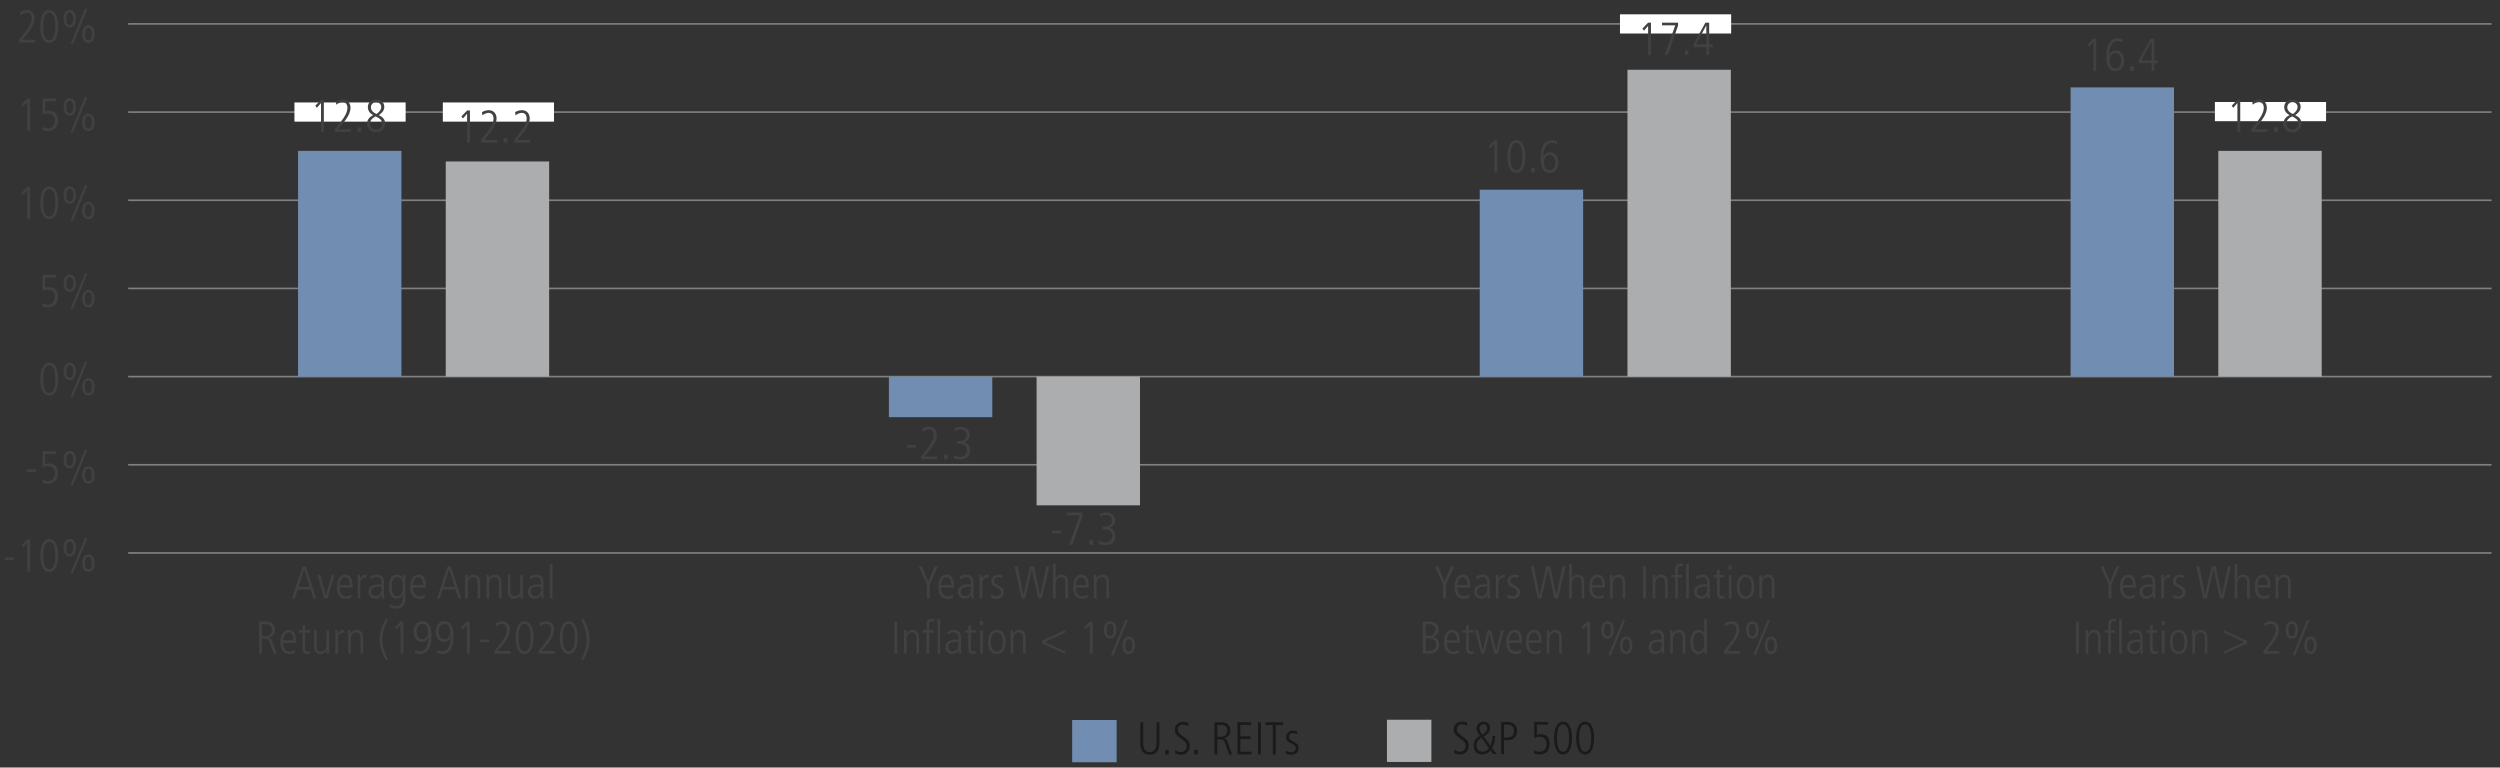 <?xml version="1.0" encoding="utf-8"?>
<!-- Generator: Adobe Illustrator 26.0.1, SVG Export Plug-In . SVG Version: 6.00 Build 0)  -->
<svg version="1.1" id="Layer_1" xmlns="http://www.w3.org/2000/svg" xmlns:xlink="http://www.w3.org/1999/xlink" x="0px" y="0px"
	 viewBox="0 0 1140 350" style="enable-background:new 0 0 1140 350;" xml:space="preserve">
<rect x="0" y="0" width="1140" height="350" fill="#333333" stroke="none"/>
<style type="text/css">
	.st0{fill:none;}
	.st1{enable-background:new    ;}
	.st2{fill:#414042;}
	.st3{fill:none;stroke:#808080;stroke-width:0.75;stroke-miterlimit:10;}
	.st4{fill:#ACADAF;}
	.st5{fill:#718DB1;}
	.st6{fill:#1A1A1A;}
	.st7{fill:#FFFFFF;}
</style>
<g id="chart_x5F_1">
	<g id="_x3C_type_and_object_x3E_">
	</g>
	<g>
		<g>
			<line class="st0" x1="58.45" y1="171.73" x2="1136.16" y2="171.73"/>
			<g>
				<g>
					<line class="st0" x1="58.45" y1="171.73" x2="58.45" y2="165.7"/>
					<line class="st0" x1="327.87" y1="171.73" x2="327.87" y2="165.7"/>
					<line class="st0" x1="597.3" y1="171.73" x2="597.3" y2="165.7"/>
					<line class="st0" x1="866.73" y1="171.73" x2="866.73" y2="165.7"/>
					<line class="st0" x1="1136.16" y1="171.73" x2="1136.16" y2="165.7"/>
				</g>
			</g>
		</g>
		<g>
			<g>
				<g class="st1">
					<path class="st2" d="M2.09,254.17h4.28v1.22H2.09V254.17z"/>
					<path class="st2" d="M12.46,245.98h1.3v14.66h-1.3v-13.19l-1.89,2.18l-0.71-0.97L12.46,245.98z"/>
					<path class="st2" d="M22.46,260.78c-3.57,0-4.07-4.93-4.07-7.47c0-2.54,0.5-7.47,4.07-7.47s4.07,4.93,4.07,7.47
						C26.53,255.85,26.03,260.78,22.46,260.78z M22.46,247.05c-2.62,0-2.77,4.51-2.77,6.26c0,1.74,0.15,6.26,2.77,6.26
						s2.77-4.51,2.77-6.26C25.23,251.56,25.08,247.05,22.46,247.05z"/>
					<path class="st2" d="M29.01,249.8c0-2.04,0.65-3.97,2.79-3.97s2.79,1.93,2.79,3.97s-0.65,3.97-2.79,3.97
						S29.01,251.84,29.01,249.8z M33.38,249.8c0-0.8,0-2.83-1.57-2.83s-1.57,2.04-1.57,2.83s0,2.83,1.57,2.83
						S33.38,250.6,33.38,249.8z M38.75,245.28h1.13l-6.57,16.04h-1.13L38.75,245.28z M37.51,256.81c0-2.04,0.65-3.97,2.79-3.97
						s2.79,1.93,2.79,3.97s-0.65,3.97-2.79,3.97S37.51,258.85,37.51,256.81z M41.88,256.81c0-0.8,0-2.83-1.57-2.83
						s-1.57,2.04-1.57,2.83s0,2.83,1.57,2.83S41.88,257.61,41.88,256.81z"/>
				</g>
				<g class="st1">
					<path class="st2" d="M12.17,213.96h4.28v1.22h-4.28V213.96z"/>
					<path class="st2" d="M19.31,218.6c1.01,0.67,2.06,0.76,2.52,0.76c2.39,0,3.19-1.91,3.19-3.59c0-1.72-0.84-3.23-3.17-3.23
						c-1.15,0-1.51,0.15-2.37,0.5c-0.04,0-0.06,0.02-0.08,0.02v-7.29h6.24v1.22h-5.02v4.62c0.38-0.15,1.03-0.29,1.62-0.29
						c3.28,0,4.18,2.16,4.18,4.45c0,2.77-1.51,4.81-4.64,4.81c-1.3,0-1.91-0.29-2.52-0.57L19.31,218.6z"/>
					<path class="st2" d="M29.01,209.59c0-2.04,0.65-3.97,2.79-3.97s2.79,1.93,2.79,3.97s-0.65,3.97-2.79,3.97
						S29.01,211.63,29.01,209.59z M33.38,209.59c0-0.8,0-2.83-1.57-2.83s-1.57,2.04-1.57,2.83s0,2.83,1.57,2.83
						S33.38,210.39,33.38,209.59z M38.75,205.08h1.13l-6.57,16.04h-1.13L38.75,205.08z M37.51,216.6c0-2.04,0.65-3.97,2.79-3.97
						s2.79,1.93,2.79,3.97s-0.65,3.97-2.79,3.97S37.51,218.64,37.51,216.6z M41.88,216.6c0-0.8,0-2.83-1.57-2.83
						s-1.57,2.04-1.57,2.83s0,2.83,1.57,2.83S41.88,217.4,41.88,216.6z"/>
				</g>
				<g class="st1">
					<path class="st2" d="M22.46,180.36c-3.57,0-4.07-4.93-4.07-7.47c0-2.54,0.5-7.47,4.07-7.47s4.07,4.93,4.07,7.47
						C26.53,175.43,26.03,180.36,22.46,180.36z M22.46,166.63c-2.62,0-2.77,4.51-2.77,6.26c0,1.74,0.15,6.26,2.77,6.26
						s2.77-4.51,2.77-6.26C25.23,171.14,25.08,166.63,22.46,166.63z"/>
					<path class="st2" d="M29.01,169.38c0-2.04,0.65-3.97,2.79-3.97s2.79,1.93,2.79,3.97s-0.65,3.97-2.79,3.97
						S29.01,171.42,29.01,169.38z M33.38,169.38c0-0.8,0-2.83-1.57-2.83s-1.57,2.04-1.57,2.83s0,2.83,1.57,2.83
						S33.38,170.18,33.38,169.38z M38.75,164.87h1.13l-6.57,16.04h-1.13L38.75,164.87z M37.51,176.39c0-2.04,0.65-3.97,2.79-3.97
						s2.79,1.93,2.79,3.97s-0.65,3.97-2.79,3.97S37.51,178.43,37.51,176.39z M41.88,176.39c0-0.8,0-2.83-1.57-2.83
						s-1.57,2.04-1.57,2.83s0,2.83,1.57,2.83S41.88,177.19,41.88,176.39z"/>
				</g>
				<g class="st1">
					<path class="st2" d="M19.31,138.18c1.01,0.67,2.06,0.76,2.52,0.76c2.39,0,3.19-1.91,3.19-3.59c0-1.72-0.84-3.23-3.17-3.23
						c-1.15,0-1.51,0.15-2.37,0.5c-0.04,0-0.06,0.02-0.08,0.02v-7.29h6.24v1.22h-5.02v4.62c0.38-0.15,1.03-0.29,1.62-0.29
						c3.28,0,4.18,2.16,4.18,4.45c0,2.77-1.51,4.81-4.64,4.81c-1.3,0-1.91-0.29-2.52-0.57L19.31,138.18z"/>
					<path class="st2" d="M29.01,129.17c0-2.04,0.65-3.97,2.79-3.97s2.79,1.93,2.79,3.97c0,2.04-0.65,3.97-2.79,3.97
						S29.01,131.21,29.01,129.17z M33.38,129.17c0-0.8,0-2.83-1.57-2.83s-1.57,2.04-1.57,2.83s0,2.83,1.57,2.83
						S33.38,129.97,33.38,129.17z M38.75,124.66h1.13l-6.57,16.04h-1.13L38.75,124.66z M37.51,136.18c0-2.04,0.65-3.97,2.79-3.97
						s2.79,1.93,2.79,3.97s-0.65,3.97-2.79,3.97S37.51,138.22,37.51,136.18z M41.88,136.18c0-0.8,0-2.83-1.57-2.83
						s-1.57,2.04-1.57,2.83s0,2.83,1.57,2.83S41.88,136.98,41.88,136.18z"/>
				</g>
				<g class="st1">
					<path class="st2" d="M12.46,85.14h1.3V99.8h-1.3V86.61l-1.89,2.18l-0.71-0.97L12.46,85.14z"/>
					<path class="st2" d="M22.46,99.94c-3.57,0-4.07-4.93-4.07-7.47c0-2.54,0.5-7.47,4.07-7.47s4.07,4.93,4.07,7.47
						C26.53,95.01,26.03,99.94,22.46,99.94z M22.46,86.21c-2.62,0-2.77,4.51-2.77,6.26c0,1.74,0.15,6.26,2.77,6.26
						s2.77-4.51,2.77-6.26C25.23,90.73,25.08,86.21,22.46,86.21z"/>
					<path class="st2" d="M29.01,88.96c0-2.04,0.65-3.97,2.79-3.97s2.79,1.93,2.79,3.97s-0.65,3.97-2.79,3.97S29.01,91,29.01,88.96z
						 M33.38,88.96c0-0.8,0-2.83-1.57-2.83s-1.57,2.04-1.57,2.83s0,2.83,1.57,2.83S33.38,89.76,33.38,88.96z M38.75,84.45h1.13
						l-6.57,16.04h-1.13L38.75,84.45z M37.51,95.98c0-2.04,0.65-3.97,2.79-3.97s2.79,1.93,2.79,3.97s-0.65,3.97-2.79,3.97
						S37.51,98.01,37.51,95.98z M41.88,95.98c0-0.8,0-2.83-1.57-2.83s-1.57,2.04-1.57,2.83s0,2.83,1.57,2.83
						S41.88,96.77,41.88,95.98z"/>
				</g>
				<g class="st1">
					<path class="st2" d="M12.46,44.94h1.3v14.66h-1.3V46.41l-1.89,2.18l-0.71-0.97L12.46,44.94z"/>
					<path class="st2" d="M19.31,57.77c1.01,0.67,2.06,0.76,2.52,0.76c2.39,0,3.19-1.91,3.19-3.59c0-1.72-0.84-3.23-3.17-3.23
						c-1.15,0-1.51,0.15-2.37,0.5c-0.04,0-0.06,0.02-0.08,0.02v-7.29h6.24v1.22h-5.02v4.62c0.38-0.15,1.03-0.29,1.62-0.29
						c3.28,0,4.18,2.16,4.18,4.45c0,2.77-1.51,4.81-4.64,4.81c-1.3,0-1.91-0.29-2.52-0.57L19.31,57.77z"/>
					<path class="st2" d="M29.01,48.76c0-2.04,0.65-3.97,2.79-3.97s2.79,1.93,2.79,3.97s-0.65,3.97-2.79,3.97
						S29.01,50.79,29.01,48.76z M33.38,48.76c0-0.8,0-2.83-1.57-2.83s-1.57,2.04-1.57,2.83s0,2.83,1.57,2.83
						S33.38,49.56,33.38,48.76z M38.75,44.24h1.13l-6.57,16.04h-1.13L38.75,44.24z M37.51,55.77c0-2.04,0.65-3.97,2.79-3.97
						s2.79,1.93,2.79,3.97s-0.65,3.97-2.79,3.97S37.51,57.81,37.51,55.77z M41.88,55.77c0-0.8,0-2.83-1.57-2.83
						s-1.57,2.04-1.57,2.83s0,2.83,1.57,2.83S41.88,56.57,41.88,55.77z"/>
				</g>
				<g class="st1">
					<path class="st2" d="M8.75,18.1l1.11-1.38c1.7-2.1,4.58-5.44,4.58-8.29c0-1.49-0.67-2.62-2.29-2.62c-0.92,0-2.1,0.54-2.79,1.15
						L9.16,5.5c0.65-0.42,1.68-0.92,3.09-0.92c2.6,0,3.57,2.02,3.57,3.84c0,2.77-2.48,5.88-3.72,7.41l-1.89,2.33h5.79v1.22H8.75
						V18.1z"/>
					<path class="st2" d="M22.46,19.53c-3.57,0-4.07-4.93-4.07-7.47c0-2.54,0.5-7.47,4.07-7.47s4.07,4.93,4.07,7.47
						C26.53,14.6,26.03,19.53,22.46,19.53z M22.46,5.8c-2.62,0-2.77,4.51-2.77,6.26c0,1.74,0.15,6.26,2.77,6.26s2.77-4.51,2.77-6.26
						C25.23,10.31,25.08,5.8,22.46,5.8z"/>
					<path class="st2" d="M29.01,8.55c0-2.04,0.65-3.97,2.79-3.97s2.79,1.93,2.79,3.97s-0.65,3.97-2.79,3.97S29.01,10.59,29.01,8.55
						z M33.38,8.55c0-0.8,0-2.83-1.57-2.83s-1.57,2.04-1.57,2.83s0,2.83,1.57,2.83S33.38,9.35,33.38,8.55z M38.75,4.03h1.13
						l-6.57,16.04h-1.13L38.75,4.03z M37.51,15.56c0-2.04,0.65-3.97,2.79-3.97s2.79,1.93,2.79,3.97s-0.65,3.97-2.79,3.97
						S37.51,17.6,37.51,15.56z M41.88,15.56c0-0.8,0-2.83-1.57-2.83s-1.57,2.04-1.57,2.83s0,2.83,1.57,2.83S41.88,16.36,41.88,15.56
						z"/>
				</g>
			</g>
			<line class="st0" x1="58.45" y1="252.15" x2="58.45" y2="10.9"/>
			<g>
				<g>
					<line class="st3" x1="58.45" y1="252.15" x2="1136.16" y2="252.15"/>
					<line class="st3" x1="58.45" y1="211.94" x2="1136.16" y2="211.94"/>
					<line class="st3" x1="58.45" y1="171.73" x2="1136.16" y2="171.73"/>
					<line class="st3" x1="58.45" y1="131.53" x2="1136.16" y2="131.53"/>
					<line class="st3" x1="58.45" y1="91.32" x2="1136.16" y2="91.32"/>
					<line class="st3" x1="58.45" y1="51.11" x2="1136.16" y2="51.11"/>
					<line class="st3" x1="58.45" y1="10.9" x2="1136.16" y2="10.9"/>
				</g>
			</g>
		</g>
		<g>
			<g>
				<rect x="632.45" y="328.2" class="st4" width="20.27" height="19.25"/>
				<g>
					<rect x="203.26" y="73.63" class="st4" width="47.15" height="98.11"/>
					<rect x="472.69" y="171.73" class="st4" width="47.15" height="58.7"/>
					<rect x="742.12" y="31.81" class="st4" width="47.15" height="139.92"/>
					<rect x="1011.55" y="68.8" class="st4" width="47.15" height="102.93"/>
				</g>
			</g>
			<g>
				<rect x="488.92" y="328.33" class="st5" width="20.27" height="19.25"/>
				<g>
					<rect x="135.91" y="68.8" class="st5" width="47.15" height="102.93"/>
					<rect x="405.33" y="171.73" class="st5" width="47.15" height="18.5"/>
					<rect x="674.76" y="86.49" class="st5" width="47.15" height="85.24"/>
					<rect x="944.19" y="39.85" class="st5" width="47.15" height="131.88"/>
				</g>
			</g>
		</g>
		<g>
			<g class="st1">
				<path class="st6" d="M663.12,341.81c1.01,0.9,2.2,0.99,2.58,0.99c2.35,0,2.65-2.1,2.65-2.65c0-1.7-1.01-2.39-2.77-3.57
					c-2.04-1.39-2.65-2.31-2.65-3.97c0-3.25,2.96-3.55,3.82-3.55c1.18,0,1.97,0.34,2.31,0.46L669,331
					c-0.57-0.34-1.24-0.71-2.33-0.71c-0.84,0-2.35,0.44-2.35,2.14c0,1.45,0.76,2.02,2.02,2.94c2.6,1.91,3.4,2.58,3.4,4.6
					c0,2.46-1.68,4.05-3.93,4.05c-0.9,0-2.02-0.21-2.77-0.69L663.12,341.81z"/>
				<path class="st6" d="M679.65,340.13c0.5-1.01,0.88-2.73,0.99-4.54h1.22c-0.08,0.92-0.31,3.55-1.47,5.58l2.14,2.69h-1.66
					l-1.22-1.76c-0.17,0.36-1.3,1.91-3.7,1.91c-3.02,0-3.97-2.04-3.97-4.22c0-2,1.2-3.36,2.9-4.26c-0.8-0.96-1.57-2.04-1.57-3.44
					c0-1.05,0.76-3.02,3.28-3.02c1.89,0,2.9,1.47,2.9,2.79c0,2.04-1.37,3.09-2.86,4.05L679.65,340.13z M675.55,336.39
					c-1.53,1.09-2.27,1.93-2.27,3.63c0,0.61,0.42,2.77,2.75,2.77c1.18,0,2.31-0.69,2.94-1.62L675.55,336.39z M676.5,330.29
					c-1.34,0-1.89,1.07-1.89,1.89c0,0.92,0.52,1.7,1.32,2.83c0.71-0.44,2.25-1.39,2.25-2.98
					C678.18,331.46,677.91,330.29,676.5,330.29z"/>
				<path class="st6" d="M684.54,329.21h2.75c2.75,0,4.47,1.18,4.47,4.14c0,3.17-2.2,4.14-4.09,4.14h-1.83v6.38h-1.3V329.21z
					 M685.84,336.27h1.32c1.93,0,3.21-0.65,3.21-2.92c0-2.92-2.18-2.92-3.4-2.92h-1.13V336.27z"/>
				<path class="st6" d="M699.52,342.04c1.01,0.67,2.06,0.76,2.52,0.76c2.39,0,3.19-1.91,3.19-3.59c0-1.72-0.84-3.23-3.17-3.23
					c-1.16,0-1.51,0.15-2.37,0.5c-0.04,0-0.06,0.02-0.08,0.02v-7.29h6.24v1.22h-5.02v4.62c0.38-0.15,1.03-0.29,1.62-0.29
					c3.28,0,4.18,2.16,4.18,4.45c0,2.77-1.51,4.81-4.64,4.81c-1.3,0-1.91-0.29-2.52-0.57L699.52,342.04z"/>
				<path class="st6" d="M712.75,344.02c-3.57,0-4.07-4.93-4.07-7.47c0-2.54,0.5-7.47,4.07-7.47s4.07,4.93,4.07,7.47
					C716.82,339.08,716.31,344.02,712.75,344.02z M712.75,330.29c-2.62,0-2.77,4.51-2.77,6.26c0,1.74,0.15,6.26,2.77,6.26
					c2.62,0,2.77-4.51,2.77-6.26C715.52,334.8,715.37,330.29,712.75,330.29z"/>
				<path class="st6" d="M722.83,344.02c-3.57,0-4.07-4.93-4.07-7.47c0-2.54,0.5-7.47,4.07-7.47s4.07,4.93,4.07,7.47
					C726.9,339.08,726.39,344.02,722.83,344.02z M722.83,330.29c-2.62,0-2.77,4.51-2.77,6.26c0,1.74,0.15,6.26,2.77,6.26
					c2.62,0,2.77-4.51,2.77-6.26C725.6,334.8,725.45,330.29,722.83,330.29z"/>
			</g>
			<g class="st1">
				<path class="st6" d="M520.01,329.35h1.3v9.24c0,2.2,0.42,4.35,3.04,4.35c2.75,0,3.04-2.37,3.04-4.35v-9.24h1.3v9.26
					c0,2.9-0.94,5.54-4.35,5.54s-4.35-2.39-4.35-5.54V329.35z"/>
			</g>
			<g class="st1">
				<path class="st6" d="M531.32,341.95h1.64v2.06h-1.64V341.95z"/>
			</g>
			<g class="st1">
				<path class="st6" d="M535.91,341.95c1.01,0.9,2.2,0.99,2.58,0.99c2.35,0,2.65-2.1,2.65-2.65c0-1.7-1.01-2.39-2.77-3.57
					c-2.04-1.39-2.65-2.31-2.65-3.97c0-3.25,2.96-3.55,3.82-3.55c1.18,0,1.97,0.34,2.31,0.46l-0.06,1.47
					c-0.57-0.34-1.24-0.71-2.33-0.71c-0.84,0-2.35,0.44-2.35,2.14c0,1.45,0.76,2.02,2.02,2.94c2.6,1.91,3.4,2.58,3.4,4.6
					c0,2.46-1.68,4.05-3.93,4.05c-0.9,0-2.02-0.21-2.77-0.69L535.91,341.95z"/>
				<path class="st6" d="M544.52,341.95h1.64v2.06h-1.64V341.95z"/>
			</g>
			<g class="st1">
				<path class="st6" d="M553.8,329.35h3.38c2.54,0,3.86,1.6,3.86,3.74c0,2.5-1.64,3.32-2.88,3.55v0.04
					c0.42,0.08,1.15,0.32,1.49,1.26l2.2,6.07h-1.39l-1.78-5.02c-0.46-1.32-0.88-1.81-1.93-1.81h-1.66v6.82h-1.3V329.35z
					 M555.11,335.97h1.78c2.62,0,2.77-2.39,2.77-2.81c0-2.41-1.93-2.58-2.86-2.58h-1.7V335.97z"/>
				<path class="st6" d="M564.3,329.35h6.21v1.22h-4.91v5.21h4.68v1.22h-4.68v5.79h5.14v1.22h-6.45V329.35z"/>
				<path class="st6" d="M573.63,329.35h1.3v14.66h-1.3V329.35z"/>
				<path class="st6" d="M577.03,329.35h8.1v1.22h-3.4v13.44h-1.3v-13.44h-3.4V329.35z"/>
				<path class="st6" d="M591.41,334.73c-0.61-0.23-1.13-0.44-1.83-0.44c-1.26,0-1.83,0.94-1.83,1.7c0,0.99,0.38,1.2,1.83,2
					c1.47,0.8,2.6,1.34,2.6,3.06c0,1.93-1.36,3.11-3.17,3.11c-1.32,0-2.08-0.27-2.71-0.5l0.17-1.36c0.36,0.25,1.45,0.74,2.44,0.74
					c1.16,0,1.97-0.88,1.97-1.85c0-1.03-0.65-1.45-1.91-2.08c-1.81-0.9-2.52-1.47-2.52-2.98c0-2.02,1.72-2.96,3.15-2.96
					c0.71,0,1.57,0.19,1.97,0.32L591.41,334.73z"/>
			</g>
		</g>
		<g>
			<g class="st1">
				<path class="st2" d="M961.51,266.52l-3.7-8.29h1.39l2.98,7.1l2.94-7.1h1.39l-3.7,8.29v6.36h-1.3V266.52z"/>
			</g>
			<g class="st1">
				<path class="st2" d="M968.02,267.93c0,3.97,2.54,3.97,3.02,3.97c0.69,0,1.7-0.34,2.31-0.88l0.06,1.41
					c-0.5,0.27-1.22,0.61-2.5,0.61c-4.2,0-4.2-4.43-4.2-5.5c0-4.03,2-5.5,3.8-5.5c3.11,0,3.42,3.3,3.42,5.9H968.02z M972.64,266.79
					c0-2.83-1.2-3.63-2.18-3.63c-1.66,0-2.44,2.25-2.44,3.63H972.64z"/>
				<path class="st2" d="M982.74,270.49c0,0.8,0.06,1.6,0.13,2.39h-1.09l-0.08-1.53h-0.04c-0.73,1.18-1.62,1.68-3,1.68
					c-1.66,0-2.98-1.36-2.98-3.11c0-3.42,3.63-3.48,5.17-3.48h0.78c0-1.34,0-3.28-2.23-3.28c-1.43,0-2.56,1.01-2.69,1.11l-0.19-1.3
					c1.01-0.55,1.76-0.95,2.94-0.95c3.3,0,3.3,2.77,3.3,3.55V270.49z M981.61,267.49c-2.52,0-4.64,0-4.64,2.44
					c0,0.9,0.67,1.97,1.97,1.97c0.57,0,2.67-0.23,2.67-3.15V267.49z"/>
				<path class="st2" d="M985.56,265.49c0-1.11-0.06-2.21-0.08-3.32h1.13c0.02,0.63,0.06,1.26,0.08,1.7h0.04
					c0.78-1.53,1.68-1.85,2.86-1.85v1.3c-1.93,0-2.81,0.84-2.81,2.81v6.74h-1.22V265.49z"/>
				<path class="st2" d="M995.83,263.6c-0.61-0.23-1.13-0.44-1.83-0.44c-1.26,0-1.83,0.94-1.83,1.7c0,0.99,0.38,1.2,1.83,2
					c1.47,0.8,2.6,1.34,2.6,3.06c0,1.93-1.37,3.11-3.17,3.11c-1.32,0-2.08-0.27-2.71-0.5l0.17-1.36c0.36,0.25,1.45,0.74,2.44,0.74
					c1.15,0,1.97-0.88,1.97-1.85c0-1.03-0.65-1.45-1.91-2.08c-1.81-0.9-2.52-1.47-2.52-2.98c0-2.02,1.72-2.96,3.15-2.96
					c0.71,0,1.58,0.19,1.97,0.32L995.83,263.6z"/>
			</g>
			<g class="st1">
				<path class="st2" d="M1001.49,258.23h1.39l2.62,13.1h0.04l3.04-13.1h1.78l2.75,13.1h0.04l2.86-13.1h1.3l-3.38,14.66h-1.64
					l-2.88-13.19h-0.04l-3.11,13.19h-1.53L1001.49,258.23z"/>
				<path class="st2" d="M1019.01,257.14h1.22v6.61h0.04c0.21-0.46,0.94-1.72,2.65-1.72c2.96,0,2.96,2.96,2.96,3.67v7.18h-1.22
					v-7.22c0-0.73,0-2.5-1.99-2.5c-1.49,0-2.44,1.41-2.44,3.06v6.66h-1.22V257.14z"/>
				<path class="st2" d="M1029.47,267.93c0,3.97,2.54,3.97,3.02,3.97c0.69,0,1.7-0.34,2.31-0.88l0.06,1.41
					c-0.5,0.27-1.22,0.61-2.5,0.61c-4.2,0-4.2-4.43-4.2-5.5c0-4.03,1.99-5.5,3.8-5.5c3.11,0,3.42,3.3,3.42,5.9H1029.47z
					 M1034.08,266.79c0-2.83-1.2-3.63-2.18-3.63c-1.66,0-2.44,2.25-2.44,3.63H1034.08z"/>
				<path class="st2" d="M1037.68,265.49c0-1.11-0.06-2.21-0.08-3.32h1.13c0.04,0.48,0.06,0.8,0.08,1.58h0.04
					c0.25-0.46,0.94-1.72,2.73-1.72c2.96,0,2.96,2.96,2.96,3.67v7.18h-1.22v-7.22c0-0.73,0-2.5-1.99-2.5
					c-1.49,0-2.44,1.41-2.44,3.06v6.66h-1.22V265.49z"/>
			</g>
			<g class="st1">
				<path class="st2" d="M946.67,283.43h1.3v14.66h-1.3V283.43z"/>
				<path class="st2" d="M951.08,290.69c0-1.11-0.06-2.21-0.08-3.32h1.13c0.04,0.48,0.06,0.8,0.08,1.58h0.04
					c0.25-0.46,0.95-1.72,2.73-1.72c2.96,0,2.96,2.96,2.96,3.67v7.18h-1.22v-7.22c0-0.73,0-2.5-2-2.5c-1.49,0-2.44,1.41-2.44,3.06
					v6.66h-1.22V290.69z"/>
				<path class="st2" d="M961.35,288.51h-1.66v-1.13h1.66v-2.29c0-1.62,0.44-3,2.62-3c0.42,0,0.71,0.06,0.92,0.1v1.22
					c-0.21-0.08-0.55-0.19-0.97-0.19c-1.07,0-1.36,0.78-1.36,1.64v2.52h1.89v1.13h-1.89v9.57h-1.22V288.51z M966.35,282.34h1.22
					v15.75h-1.22V282.34z"/>
				<path class="st2" d="M977.04,295.69c0,0.8,0.06,1.6,0.13,2.39h-1.09l-0.08-1.53h-0.04c-0.74,1.18-1.62,1.68-3,1.68
					c-1.66,0-2.98-1.36-2.98-3.11c0-3.42,3.63-3.48,5.17-3.48h0.78c0-1.34,0-3.28-2.23-3.28c-1.43,0-2.56,1.01-2.69,1.11l-0.19-1.3
					c1.01-0.55,1.76-0.95,2.94-0.95c3.3,0,3.3,2.77,3.3,3.55V295.69z M975.9,292.69c-2.52,0-4.64,0-4.64,2.44
					c0,0.9,0.67,1.97,1.97,1.97c0.57,0,2.67-0.23,2.67-3.15V292.69z"/>
				<path class="st2" d="M981.61,284.85v2.52h2.18v1.13h-2.18v6.97c0,0.86,0.15,1.62,1.18,1.62c0.57,0,0.78-0.13,1.01-0.23v1.22
					c-0.29,0.11-0.84,0.15-1.41,0.15c-1.58,0-2-1.22-2-2.41v-7.31h-1.6v-1.13h1.6v-2.14L981.61,284.85z"/>
				<path class="st2" d="M985.67,283.11h1.47V285h-1.47V283.11z M985.79,287.37h1.22v10.71h-1.22V287.37z"/>
				<path class="st2" d="M989.41,292.73c0-2.69,0.88-5.5,4.01-5.5c3.13,0,4.01,2.81,4.01,5.5s-0.88,5.5-4.01,5.5
					C990.29,298.23,989.41,295.42,989.41,292.73z M996.12,292.73c0-0.86,0-4.37-2.71-4.37c-2.71,0-2.71,3.51-2.71,4.37
					c0,0.86,0,4.37,2.71,4.37C996.12,297.1,996.12,293.59,996.12,292.73z"/>
				<path class="st2" d="M999.72,290.69c0-1.11-0.06-2.21-0.08-3.32h1.13c0.04,0.48,0.06,0.8,0.08,1.58h0.04
					c0.25-0.46,0.94-1.72,2.73-1.72c2.96,0,2.96,2.96,2.96,3.67v7.18h-1.22v-7.22c0-0.73,0-2.5-1.99-2.5
					c-1.49,0-2.44,1.41-2.44,3.06v6.66h-1.22V290.69z"/>
				<path class="st2" d="M1024.66,293.34l-10.62,4.89v-1.13l9.32-4.33l-9.32-4.32v-1.13l10.62,4.89V293.34z"/>
				<path class="st2" d="M1032.1,296.8l1.11-1.38c1.7-2.1,4.58-5.44,4.58-8.29c0-1.49-0.67-2.62-2.29-2.62
					c-0.92,0-2.1,0.54-2.79,1.15l-0.19-1.45c0.65-0.42,1.68-0.92,3.09-0.92c2.6,0,3.57,2.02,3.57,3.84c0,2.77-2.48,5.88-3.72,7.41
					l-1.89,2.33h5.79v1.22h-7.26V296.8z"/>
				<path class="st2" d="M1042.28,287.25c0-2.04,0.65-3.97,2.79-3.97s2.79,1.93,2.79,3.97s-0.65,3.97-2.79,3.97
					S1042.28,289.29,1042.28,287.25z M1046.65,287.25c0-0.8,0-2.83-1.58-2.83c-1.57,0-1.57,2.04-1.57,2.83s0,2.83,1.57,2.83
					C1046.65,290.08,1046.65,288.05,1046.65,287.25z M1052.03,282.73h1.13l-6.57,16.04h-1.13L1052.03,282.73z M1050.79,294.26
					c0-2.04,0.65-3.97,2.79-3.97s2.79,1.93,2.79,3.97s-0.65,3.97-2.79,3.97S1050.79,296.3,1050.79,294.26z M1055.15,294.26
					c0-0.8,0-2.83-1.57-2.83c-1.58,0-1.58,2.04-1.58,2.83s0,2.83,1.58,2.83C1055.15,297.1,1055.15,295.06,1055.15,294.26z"/>
			</g>
			<g class="st1">
				<path class="st2" d="M658.05,266.52l-3.7-8.29h1.39l2.98,7.1l2.94-7.1h1.39l-3.7,8.29v6.36h-1.3V266.52z"/>
			</g>
			<g class="st1">
				<path class="st2" d="M664.57,267.93c0,3.97,2.54,3.97,3.02,3.97c0.69,0,1.7-0.34,2.31-0.88l0.06,1.41
					c-0.5,0.27-1.22,0.61-2.5,0.61c-4.2,0-4.2-4.43-4.2-5.5c0-4.03,2-5.5,3.8-5.5c3.11,0,3.42,3.3,3.42,5.9H664.57z M669.19,266.79
					c0-2.83-1.2-3.63-2.18-3.63c-1.66,0-2.44,2.25-2.44,3.63H669.19z"/>
				<path class="st2" d="M679.29,270.49c0,0.8,0.06,1.6,0.13,2.39h-1.09l-0.08-1.53h-0.04c-0.73,1.18-1.62,1.68-3,1.68
					c-1.66,0-2.98-1.36-2.98-3.11c0-3.42,3.63-3.48,5.17-3.48h0.78c0-1.34,0-3.28-2.23-3.28c-1.43,0-2.56,1.01-2.69,1.11l-0.19-1.3
					c1.01-0.55,1.76-0.95,2.94-0.95c3.3,0,3.3,2.77,3.3,3.55V270.49z M678.15,267.49c-2.52,0-4.64,0-4.64,2.44
					c0,0.9,0.67,1.97,1.97,1.97c0.57,0,2.67-0.23,2.67-3.15V267.49z"/>
				<path class="st2" d="M682.1,265.49c0-1.11-0.06-2.21-0.08-3.32h1.13c0.02,0.63,0.06,1.26,0.08,1.7h0.04
					c0.78-1.53,1.68-1.85,2.86-1.85v1.3c-1.93,0-2.81,0.84-2.81,2.81v6.74h-1.22V265.49z"/>
				<path class="st2" d="M692.37,263.6c-0.61-0.23-1.13-0.44-1.83-0.44c-1.26,0-1.83,0.94-1.83,1.7c0,0.99,0.38,1.2,1.83,2
					c1.47,0.8,2.6,1.34,2.6,3.06c0,1.93-1.37,3.11-3.17,3.11c-1.32,0-2.08-0.27-2.71-0.5l0.17-1.36c0.36,0.25,1.45,0.74,2.44,0.74
					c1.15,0,1.97-0.88,1.97-1.85c0-1.03-0.65-1.45-1.91-2.08c-1.81-0.9-2.52-1.47-2.52-2.98c0-2.02,1.72-2.96,3.15-2.96
					c0.71,0,1.58,0.19,1.97,0.32L692.37,263.6z"/>
			</g>
			<g class="st1">
				<path class="st2" d="M698.04,258.23h1.39l2.62,13.1h0.04l3.04-13.1h1.78l2.75,13.1h0.04l2.86-13.1h1.3l-3.38,14.66h-1.64
					l-2.88-13.19h-0.04l-3.11,13.19h-1.53L698.04,258.23z"/>
				<path class="st2" d="M715.55,257.14h1.22v6.61h0.04c0.21-0.46,0.94-1.72,2.65-1.72c2.96,0,2.96,2.96,2.96,3.67v7.18h-1.22v-7.22
					c0-0.73,0-2.5-1.99-2.5c-1.49,0-2.44,1.41-2.44,3.06v6.66h-1.22V257.14z"/>
				<path class="st2" d="M726.01,267.93c0,3.97,2.54,3.97,3.02,3.97c0.69,0,1.7-0.34,2.31-0.88l0.06,1.41
					c-0.5,0.27-1.22,0.61-2.5,0.61c-4.2,0-4.2-4.43-4.2-5.5c0-4.03,1.99-5.5,3.8-5.5c3.11,0,3.42,3.3,3.42,5.9H726.01z
					 M730.63,266.79c0-2.83-1.2-3.63-2.18-3.63c-1.66,0-2.44,2.25-2.44,3.63H730.63z"/>
				<path class="st2" d="M734.22,265.49c0-1.11-0.06-2.21-0.08-3.32h1.13c0.04,0.48,0.06,0.8,0.08,1.58h0.04
					c0.25-0.46,0.94-1.72,2.73-1.72c2.96,0,2.96,2.96,2.96,3.67v7.18h-1.22v-7.22c0-0.73,0-2.5-1.99-2.5
					c-1.49,0-2.44,1.41-2.44,3.06v6.66h-1.22V265.49z"/>
				<path class="st2" d="M749.23,258.23h1.3v14.66h-1.3V258.23z"/>
				<path class="st2" d="M753.64,265.49c0-1.11-0.06-2.21-0.08-3.32h1.13c0.04,0.48,0.06,0.8,0.08,1.58h0.04
					c0.25-0.46,0.95-1.72,2.73-1.72c2.96,0,2.96,2.96,2.96,3.67v7.18h-1.22v-7.22c0-0.73,0-2.5-2-2.5c-1.49,0-2.44,1.41-2.44,3.06
					v6.66h-1.22V265.49z"/>
				<path class="st2" d="M763.91,263.31h-1.66v-1.13h1.66v-2.29c0-1.62,0.44-3,2.62-3c0.42,0,0.71,0.06,0.92,0.1v1.22
					c-0.21-0.08-0.55-0.19-0.97-0.19c-1.07,0-1.36,0.78-1.36,1.64v2.52h1.89v1.13h-1.89v9.57h-1.22V263.31z M768.91,257.14h1.22
					v15.75h-1.22V257.14z"/>
				<path class="st2" d="M779.6,270.49c0,0.8,0.06,1.6,0.13,2.39h-1.09l-0.08-1.53h-0.04c-0.74,1.18-1.62,1.68-3,1.68
					c-1.66,0-2.98-1.36-2.98-3.11c0-3.42,3.63-3.48,5.17-3.48h0.78c0-1.34,0-3.28-2.23-3.28c-1.43,0-2.56,1.01-2.69,1.11l-0.19-1.3
					c1.01-0.55,1.76-0.95,2.94-0.95c3.3,0,3.3,2.77,3.3,3.55V270.49z M778.46,267.49c-2.52,0-4.64,0-4.64,2.44
					c0,0.9,0.67,1.97,1.97,1.97c0.57,0,2.67-0.23,2.67-3.15V267.49z"/>
				<path class="st2" d="M784.18,259.65v2.52h2.18v1.13h-2.18v6.97c0,0.86,0.15,1.62,1.18,1.62c0.57,0,0.78-0.13,1.01-0.23v1.22
					c-0.29,0.11-0.84,0.15-1.41,0.15c-1.58,0-2-1.22-2-2.41v-7.31h-1.6v-1.13h1.6v-2.14L784.18,259.65z"/>
				<path class="st2" d="M788.23,257.91h1.47v1.89h-1.47V257.91z M788.36,262.17h1.22v10.71h-1.22V262.17z"/>
				<path class="st2" d="M791.97,267.53c0-2.69,0.88-5.5,4.01-5.5c3.13,0,4.01,2.81,4.01,5.5s-0.88,5.5-4.01,5.5
					C792.85,273.03,791.97,270.22,791.97,267.53z M798.69,267.53c0-0.86,0-4.37-2.71-4.37c-2.71,0-2.71,3.51-2.71,4.37
					c0,0.86,0,4.37,2.71,4.37C798.69,271.9,798.69,268.39,798.69,267.53z"/>
				<path class="st2" d="M802.28,265.49c0-1.11-0.06-2.21-0.08-3.32h1.13c0.04,0.48,0.06,0.8,0.08,1.58h0.04
					c0.25-0.46,0.94-1.72,2.73-1.72c2.96,0,2.96,2.96,2.96,3.67v7.18h-1.22v-7.22c0-0.73,0-2.5-1.99-2.5
					c-1.49,0-2.44,1.41-2.44,3.06v6.66h-1.22V265.49z"/>
			</g>
			<g class="st1">
				<path class="st2" d="M648.79,283.43h3.42c2.56,0,3.76,1.74,3.76,3.55c0,2.18-1.39,3.02-2.31,3.4v0.04
					c1.34,0.38,2.62,1.43,2.62,3.57c0,4.09-3.93,4.09-4.98,4.09h-2.52V283.43z M650.09,289.87h1.78c1.53,0,2.71-0.99,2.71-2.73
					c0-1.38-0.76-2.5-2.67-2.5h-1.83V289.87z M650.09,296.86h1.85c2.83,0,2.96-2.35,2.96-2.81c0-1.72-1.01-2.96-2.81-2.96h-1.99
					V296.86z"/>
				<path class="st2" d="M659.77,293.13c0,3.97,2.54,3.97,3.02,3.97c0.69,0,1.7-0.34,2.31-0.88l0.06,1.41
					c-0.5,0.27-1.22,0.61-2.5,0.61c-4.2,0-4.2-4.43-4.2-5.5c0-4.03,2-5.5,3.8-5.5c3.11,0,3.42,3.3,3.42,5.9H659.77z M664.39,291.99
					c0-2.83-1.2-3.63-2.18-3.63c-1.66,0-2.44,2.25-2.44,3.63H664.39z"/>
				<path class="st2" d="M669.74,284.85v2.52h2.18v1.13h-2.18v6.97c0,0.86,0.15,1.62,1.18,1.62c0.57,0,0.78-0.13,1.01-0.23v1.22
					c-0.29,0.11-0.84,0.15-1.41,0.15c-1.58,0-2-1.22-2-2.41v-7.31h-1.6v-1.13h1.6v-2.14L669.74,284.85z"/>
				<path class="st2" d="M672.62,287.37h1.3l2.25,9.41h0.04l2.16-9.41h1.55l2.35,9.41h0.04l2.23-9.41h1.22l-2.79,10.71h-1.51
					l-2.31-9.32h-0.04l-2.18,9.32h-1.43L672.62,287.37z"/>
				<path class="st2" d="M688.16,293.13c0,3.97,2.54,3.97,3.02,3.97c0.69,0,1.7-0.34,2.31-0.88l0.06,1.41
					c-0.5,0.27-1.22,0.61-2.5,0.61c-4.2,0-4.2-4.43-4.2-5.5c0-4.03,2-5.5,3.8-5.5c3.11,0,3.42,3.3,3.42,5.9H688.16z M692.78,291.99
					c0-2.83-1.2-3.63-2.18-3.63c-1.66,0-2.44,2.25-2.44,3.63H692.78z"/>
				<path class="st2" d="M697.11,293.13c0,3.97,2.54,3.97,3.02,3.97c0.69,0,1.7-0.34,2.31-0.88l0.06,1.41
					c-0.5,0.27-1.22,0.61-2.5,0.61c-4.2,0-4.2-4.43-4.2-5.5c0-4.03,2-5.5,3.8-5.5c3.11,0,3.42,3.3,3.42,5.9H697.11z M701.72,291.99
					c0-2.83-1.2-3.63-2.18-3.63c-1.66,0-2.44,2.25-2.44,3.63H701.72z"/>
				<path class="st2" d="M705.32,290.69c0-1.11-0.06-2.21-0.08-3.32h1.13c0.04,0.48,0.06,0.8,0.08,1.58h0.04
					c0.25-0.46,0.95-1.72,2.73-1.72c2.96,0,2.96,2.96,2.96,3.67v7.18h-1.22v-7.22c0-0.73,0-2.5-2-2.5c-1.49,0-2.44,1.41-2.44,3.06
					v6.66h-1.22V290.69z"/>
				<path class="st2" d="M723.77,283.43h1.3v14.66h-1.3V284.9l-1.89,2.18l-0.71-0.97L723.77,283.43z"/>
				<path class="st2" d="M730.24,287.25c0-2.04,0.65-3.97,2.79-3.97s2.79,1.93,2.79,3.97s-0.65,3.97-2.79,3.97
					S730.24,289.29,730.24,287.25z M734.61,287.25c0-0.8,0-2.83-1.58-2.83c-1.57,0-1.57,2.04-1.57,2.83s0,2.83,1.57,2.83
					C734.61,290.08,734.61,288.05,734.61,287.25z M739.99,282.73h1.13l-6.57,16.04h-1.13L739.99,282.73z M738.75,294.26
					c0-2.04,0.65-3.97,2.79-3.97s2.79,1.93,2.79,3.97s-0.65,3.97-2.79,3.97S738.75,296.3,738.75,294.26z M743.11,294.26
					c0-0.8,0-2.83-1.57-2.83c-1.58,0-1.58,2.04-1.58,2.83s0,2.83,1.58,2.83C743.11,297.1,743.11,295.06,743.11,294.26z"/>
				<path class="st2" d="M758.82,295.69c0,0.8,0.06,1.6,0.13,2.39h-1.09l-0.08-1.53h-0.04c-0.73,1.18-1.62,1.68-3,1.68
					c-1.66,0-2.98-1.36-2.98-3.11c0-3.42,3.63-3.48,5.17-3.48h0.78c0-1.34,0-3.28-2.23-3.28c-1.43,0-2.56,1.01-2.69,1.11l-0.19-1.3
					c1.01-0.55,1.76-0.95,2.94-0.95c3.3,0,3.3,2.77,3.3,3.55V295.69z M757.69,292.69c-2.52,0-4.64,0-4.64,2.44
					c0,0.9,0.67,1.97,1.97,1.97c0.57,0,2.67-0.23,2.67-3.15V292.69z"/>
				<path class="st2" d="M761.64,290.69c0-1.11-0.06-2.21-0.08-3.32h1.13c0.04,0.48,0.06,0.8,0.08,1.58h0.04
					c0.25-0.46,0.94-1.72,2.73-1.72c2.96,0,2.96,2.96,2.96,3.67v7.18h-1.22v-7.22c0-0.73,0-2.5-1.99-2.5
					c-1.49,0-2.44,1.41-2.44,3.06v6.66h-1.22V290.69z"/>
				<path class="st2" d="M778.31,294.53c0,1.68,0.04,2.62,0.08,3.55h-1.13v-1.47h-0.04c-0.8,1.01-1.47,1.62-2.81,1.62
					c-3.49,0-3.61-4.41-3.61-5.9c0-2.04,0.86-5.1,3.55-5.1c1.36,0,2.16,0.55,2.71,1.53h0.04v-6.42h1.22V294.53z M774.53,297.1
					c2.08,0,2.65-2.06,2.65-4.24c0-1.43,0-4.49-2.62-4.49c-1.83,0-2.46,1.89-2.46,4.37C772.09,293.61,772.09,297.1,774.53,297.1z"/>
				<path class="st2" d="M786.1,296.8l1.11-1.38c1.7-2.1,4.58-5.44,4.58-8.29c0-1.49-0.67-2.62-2.29-2.62
					c-0.92,0-2.1,0.54-2.79,1.15l-0.19-1.45c0.65-0.42,1.68-0.92,3.09-0.92c2.6,0,3.57,2.02,3.57,3.84c0,2.77-2.48,5.88-3.72,7.41
					l-1.89,2.33h5.79v1.22h-7.26V296.8z"/>
				<path class="st2" d="M796.29,287.25c0-2.04,0.65-3.97,2.79-3.97c2.14,0,2.79,1.93,2.79,3.97s-0.65,3.97-2.79,3.97
					C796.94,291.22,796.29,289.29,796.29,287.25z M800.65,287.25c0-0.8,0-2.83-1.57-2.83c-1.58,0-1.58,2.04-1.58,2.83
					s0,2.83,1.58,2.83C800.65,290.08,800.65,288.05,800.65,287.25z M806.03,282.73h1.13l-6.57,16.04h-1.13L806.03,282.73z
					 M804.79,294.26c0-2.04,0.65-3.97,2.79-3.97s2.79,1.93,2.79,3.97s-0.65,3.97-2.79,3.97S804.79,296.3,804.79,294.26z
					 M809.16,294.26c0-0.8,0-2.83-1.58-2.83s-1.58,2.04-1.58,2.83s0,2.83,1.58,2.83S809.16,295.06,809.16,294.26z"/>
			</g>
			<g class="st1">
				<path class="st2" d="M422.66,266.52l-3.7-8.29h1.39l2.98,7.1l2.94-7.1h1.39l-3.7,8.29v6.36h-1.3V266.52z"/>
			</g>
			<g class="st1">
				<path class="st2" d="M429.17,267.93c0,3.97,2.54,3.97,3.02,3.97c0.69,0,1.7-0.34,2.31-0.88l0.06,1.41
					c-0.5,0.27-1.22,0.61-2.5,0.61c-4.2,0-4.2-4.43-4.2-5.5c0-4.03,1.99-5.5,3.8-5.5c3.11,0,3.42,3.3,3.42,5.9H429.17z
					 M433.79,266.79c0-2.83-1.2-3.63-2.18-3.63c-1.66,0-2.44,2.25-2.44,3.63H433.79z"/>
				<path class="st2" d="M443.89,270.49c0,0.8,0.06,1.6,0.13,2.39h-1.09l-0.08-1.53h-0.04c-0.73,1.18-1.62,1.68-3,1.68
					c-1.66,0-2.98-1.36-2.98-3.11c0-3.42,3.63-3.48,5.17-3.48h0.78c0-1.34,0-3.28-2.23-3.28c-1.43,0-2.56,1.01-2.69,1.11l-0.19-1.3
					c1.01-0.55,1.76-0.95,2.94-0.95c3.3,0,3.3,2.77,3.3,3.55V270.49z M442.76,267.49c-2.52,0-4.64,0-4.64,2.44
					c0,0.9,0.67,1.97,1.97,1.97c0.57,0,2.67-0.23,2.67-3.15V267.49z"/>
				<path class="st2" d="M446.71,265.49c0-1.11-0.06-2.21-0.08-3.32h1.13c0.02,0.63,0.06,1.26,0.08,1.7h0.04
					c0.78-1.53,1.68-1.85,2.86-1.85v1.3c-1.93,0-2.81,0.84-2.81,2.81v6.74h-1.22V265.49z"/>
				<path class="st2" d="M456.97,263.6c-0.61-0.23-1.13-0.44-1.83-0.44c-1.26,0-1.83,0.94-1.83,1.7c0,0.99,0.38,1.2,1.83,2
					c1.47,0.8,2.6,1.34,2.6,3.06c0,1.93-1.36,3.11-3.17,3.11c-1.32,0-2.08-0.27-2.71-0.5l0.17-1.36c0.36,0.25,1.45,0.74,2.44,0.74
					c1.15,0,1.97-0.88,1.97-1.85c0-1.03-0.65-1.45-1.91-2.08c-1.81-0.9-2.52-1.47-2.52-2.98c0-2.02,1.72-2.96,3.15-2.96
					c0.71,0,1.57,0.19,1.97,0.32L456.97,263.6z"/>
			</g>
			<g class="st1">
				<path class="st2" d="M462.64,258.23h1.39l2.62,13.1h0.04l3.04-13.1h1.78l2.75,13.1h0.04l2.86-13.1h1.3l-3.38,14.66h-1.64
					l-2.88-13.19h-0.04l-3.11,13.19h-1.53L462.64,258.23z"/>
				<path class="st2" d="M480.15,257.14h1.22v6.61h0.04c0.21-0.46,0.94-1.72,2.65-1.72c2.96,0,2.96,2.96,2.96,3.67v7.18h-1.22v-7.22
					c0-0.73,0-2.5-1.99-2.5c-1.49,0-2.44,1.41-2.44,3.06v6.66h-1.22V257.14z"/>
				<path class="st2" d="M490.61,267.93c0,3.97,2.54,3.97,3.02,3.97c0.69,0,1.7-0.34,2.31-0.88l0.06,1.41
					c-0.5,0.27-1.22,0.61-2.5,0.61c-4.2,0-4.2-4.43-4.2-5.5c0-4.03,1.99-5.5,3.8-5.5c3.11,0,3.42,3.3,3.42,5.9H490.61z
					 M495.23,266.79c0-2.83-1.2-3.63-2.18-3.63c-1.66,0-2.44,2.25-2.44,3.63H495.23z"/>
				<path class="st2" d="M498.82,265.49c0-1.11-0.06-2.21-0.08-3.32h1.13c0.04,0.48,0.06,0.8,0.08,1.58H500
					c0.25-0.46,0.94-1.72,2.73-1.72c2.96,0,2.96,2.96,2.96,3.67v7.18h-1.22v-7.22c0-0.73,0-2.5-1.99-2.5
					c-1.49,0-2.44,1.41-2.44,3.06v6.66h-1.22V265.49z"/>
			</g>
			<g class="st1">
				<path class="st2" d="M407.82,283.43h1.3v14.66h-1.3V283.43z"/>
				<path class="st2" d="M412.23,290.69c0-1.11-0.06-2.21-0.08-3.32h1.13c0.04,0.48,0.06,0.8,0.08,1.58h0.04
					c0.25-0.46,0.94-1.72,2.73-1.72c2.96,0,2.96,2.96,2.96,3.67v7.18h-1.22v-7.22c0-0.73,0-2.5-1.99-2.5
					c-1.49,0-2.44,1.41-2.44,3.06v6.66h-1.22V290.69z"/>
				<path class="st2" d="M422.5,288.51h-1.66v-1.13h1.66v-2.29c0-1.62,0.44-3,2.62-3c0.42,0,0.71,0.06,0.92,0.1v1.22
					c-0.21-0.08-0.55-0.19-0.97-0.19c-1.07,0-1.36,0.78-1.36,1.64v2.52h1.89v1.13h-1.89v9.57h-1.22V288.51z M427.49,282.34h1.22
					v15.75h-1.22V282.34z"/>
				<path class="st2" d="M438.18,295.69c0,0.8,0.06,1.6,0.13,2.39h-1.09l-0.08-1.53h-0.04c-0.73,1.18-1.62,1.68-3,1.68
					c-1.66,0-2.98-1.36-2.98-3.11c0-3.42,3.63-3.48,5.17-3.48h0.78c0-1.34,0-3.28-2.23-3.28c-1.43,0-2.56,1.01-2.69,1.11l-0.19-1.3
					c1.01-0.55,1.76-0.95,2.94-0.95c3.3,0,3.3,2.77,3.3,3.55V295.69z M437.05,292.69c-2.52,0-4.64,0-4.64,2.44
					c0,0.9,0.67,1.97,1.97,1.97c0.57,0,2.67-0.23,2.67-3.15V292.69z"/>
				<path class="st2" d="M442.76,284.85v2.52h2.18v1.13h-2.18v6.97c0,0.86,0.15,1.62,1.18,1.62c0.57,0,0.78-0.13,1.01-0.23v1.22
					c-0.29,0.11-0.84,0.15-1.41,0.15c-1.57,0-1.99-1.22-1.99-2.41v-7.31h-1.6v-1.13h1.6v-2.14L442.76,284.85z"/>
				<path class="st2" d="M446.81,283.11h1.47V285h-1.47V283.11z M446.94,287.37h1.22v10.71h-1.22V287.37z"/>
				<path class="st2" d="M450.55,292.73c0-2.69,0.88-5.5,4.01-5.5s4.01,2.81,4.01,5.5s-0.88,5.5-4.01,5.5
					S450.55,295.42,450.55,292.73z M457.27,292.73c0-0.86,0-4.37-2.71-4.37s-2.71,3.51-2.71,4.37c0,0.86,0,4.37,2.71,4.37
					S457.27,293.59,457.27,292.73z"/>
				<path class="st2" d="M460.86,290.69c0-1.11-0.06-2.21-0.08-3.32h1.13c0.04,0.48,0.06,0.8,0.08,1.58h0.04
					c0.25-0.46,0.94-1.72,2.73-1.72c2.96,0,2.96,2.96,2.96,3.67v7.18h-1.22v-7.22c0-0.73,0-2.5-1.99-2.5
					c-1.49,0-2.44,1.41-2.44,3.06v6.66h-1.22V290.69z"/>
				<path class="st2" d="M475.18,292.2l10.62-4.89v1.13l-9.32,4.32l9.32,4.33v1.13l-10.62-4.89V292.2z"/>
				<path class="st2" d="M496.96,283.43h1.3v14.66h-1.3V284.9l-1.89,2.18l-0.71-0.97L496.96,283.43z"/>
				<path class="st2" d="M503.43,287.25c0-2.04,0.65-3.97,2.79-3.97s2.79,1.93,2.79,3.97s-0.65,3.97-2.79,3.97
					S503.43,289.29,503.43,287.25z M507.8,287.25c0-0.8,0-2.83-1.57-2.83s-1.57,2.04-1.57,2.83s0,2.83,1.57,2.83
					S507.8,288.05,507.8,287.25z M513.17,282.73h1.13l-6.57,16.04h-1.13L513.17,282.73z M511.93,294.26c0-2.04,0.65-3.97,2.79-3.97
					s2.79,1.93,2.79,3.97s-0.65,3.97-2.79,3.97S511.93,296.3,511.93,294.26z M516.3,294.26c0-0.8,0-2.83-1.57-2.83
					s-1.57,2.04-1.57,2.83s0,2.83,1.57,2.83S516.3,295.06,516.3,294.26z"/>
			</g>
			<g class="st1">
				<path class="st2" d="M138,258.23h1.39l4.87,14.66h-1.39l-1.28-4.03h-5.84l-1.32,4.03h-1.3L138,258.23z M136.14,267.63h5.06
					l-2.48-8.02h-0.04L136.14,267.63z"/>
				<path class="st2" d="M144.77,262.17h1.3l2.54,9.32h0.04l2.62-9.32h1.22l-3.13,10.71h-1.47L144.77,262.17z"/>
				<path class="st2" d="M154.89,267.93c0,3.97,2.54,3.97,3.02,3.97c0.69,0,1.7-0.34,2.31-0.88l0.06,1.41
					c-0.5,0.27-1.22,0.61-2.5,0.61c-4.2,0-4.2-4.43-4.2-5.5c0-4.03,1.99-5.5,3.8-5.5c3.11,0,3.42,3.3,3.42,5.9H154.89z
					 M159.51,266.79c0-2.83-1.2-3.63-2.18-3.63c-1.66,0-2.44,2.25-2.44,3.63H159.51z"/>
			</g>
			<g class="st1">
				<path class="st2" d="M163.1,265.49c0-1.11-0.06-2.21-0.08-3.32h1.13c0.02,0.63,0.06,1.26,0.08,1.7h0.04
					c0.78-1.53,1.68-1.85,2.86-1.85v1.3c-1.93,0-2.81,0.84-2.81,2.81v6.74h-1.22V265.49z"/>
			</g>
			<g class="st1">
				<path class="st2" d="M175.07,270.49c0,0.8,0.06,1.6,0.13,2.39h-1.09l-0.08-1.53h-0.04c-0.73,1.18-1.62,1.68-3,1.68
					c-1.66,0-2.98-1.36-2.98-3.11c0-3.42,3.63-3.48,5.17-3.48h0.78c0-1.34,0-3.28-2.23-3.28c-1.43,0-2.56,1.01-2.69,1.11l-0.19-1.3
					c1.01-0.55,1.76-0.95,2.94-0.95c3.3,0,3.3,2.77,3.3,3.55V270.49z M173.93,267.49c-2.52,0-4.64,0-4.64,2.44
					c0,0.9,0.67,1.97,1.97,1.97c0.57,0,2.67-0.23,2.67-3.15V267.49z"/>
				<path class="st2" d="M180.93,262.03c1.34,0,2.18,0.61,2.81,1.72h0.04v-1.58h1.13c-0.04,0.92-0.08,1.87-0.08,3.55v6.91
					c0,3.02-1.15,4.91-4.01,4.91c-1.15,0-1.7-0.17-3.04-0.59l0.08-1.36c1.03,0.59,2.25,0.82,2.94,0.82c2.65,0,2.81-2.44,2.81-3.53
					v-1.47h-0.04c-0.63,1.07-1.43,1.62-2.71,1.62c-2.69,0-3.55-3.06-3.55-5.1C177.31,266.44,177.44,262.03,180.93,262.03z
					 M181.07,271.9c2.02,0,2.62-1.79,2.62-4.49c0-2.18-0.57-4.24-2.65-4.24c-2.44,0-2.44,3.48-2.44,4.37
					C178.62,270.01,179.25,271.9,181.07,271.9z"/>
				<path class="st2" d="M188.34,267.93c0,3.97,2.54,3.97,3.02,3.97c0.69,0,1.7-0.34,2.31-0.88l0.06,1.41
					c-0.5,0.27-1.22,0.61-2.5,0.61c-4.2,0-4.2-4.43-4.2-5.5c0-4.03,1.99-5.5,3.8-5.5c3.11,0,3.42,3.3,3.42,5.9H188.34z
					 M192.96,266.79c0-2.83-1.2-3.63-2.18-3.63c-1.66,0-2.44,2.25-2.44,3.63H192.96z"/>
			</g>
			<g class="st1">
				<path class="st2" d="M204.15,258.23h1.39l4.87,14.66h-1.39l-1.28-4.03h-5.84l-1.32,4.03h-1.3L204.15,258.23z M202.29,267.63
					h5.06l-2.48-8.02h-0.04L202.29,267.63z"/>
				<path class="st2" d="M212.11,265.49c0-1.11-0.06-2.21-0.08-3.32h1.13c0.04,0.48,0.06,0.8,0.08,1.58h0.04
					c0.25-0.46,0.94-1.72,2.73-1.72c2.96,0,2.96,2.96,2.96,3.67v7.18h-1.22v-7.22c0-0.73,0-2.5-1.99-2.5
					c-1.49,0-2.44,1.41-2.44,3.06v6.66h-1.22V265.49z"/>
				<path class="st2" d="M221.84,265.49c0-1.11-0.06-2.21-0.08-3.32h1.13c0.04,0.48,0.06,0.8,0.08,1.58h0.04
					c0.25-0.46,0.94-1.72,2.73-1.72c2.96,0,2.96,2.96,2.96,3.67v7.18h-1.22v-7.22c0-0.73,0-2.5-1.99-2.5
					c-1.49,0-2.44,1.41-2.44,3.06v6.66h-1.22V265.49z"/>
				<path class="st2" d="M238.43,269.56c0,1.11,0.06,2.2,0.08,3.32h-1.13c-0.04-0.48-0.06-0.8-0.08-1.57h-0.04
					c-0.13,0.46-0.94,1.72-2.73,1.72c-2.33,0-2.96-1.68-2.96-3.38v-7.47h1.22v7.22c0,0.74,0,2.5,1.99,2.5
					c1.49,0,2.44-1.41,2.44-3.07v-6.66h1.22V269.56z"/>
				<path class="st2" d="M247.79,270.49c0,0.8,0.06,1.6,0.13,2.39h-1.09l-0.08-1.53h-0.04c-0.73,1.18-1.62,1.68-3,1.68
					c-1.66,0-2.98-1.36-2.98-3.11c0-3.42,3.63-3.48,5.17-3.48h0.78c0-1.34,0-3.28-2.23-3.28c-1.43,0-2.56,1.01-2.69,1.11l-0.19-1.3
					c1.01-0.55,1.76-0.95,2.94-0.95c3.3,0,3.3,2.77,3.3,3.55V270.49z M246.66,267.49c-2.52,0-4.64,0-4.64,2.44
					c0,0.9,0.67,1.97,1.97,1.97c0.57,0,2.67-0.23,2.67-3.15V267.49z"/>
				<path class="st2" d="M250.71,257.14h1.22v15.75h-1.22V257.14z"/>
			</g>
			<g class="st1">
				<path class="st2" d="M118.17,283.43h3.38c2.54,0,3.86,1.6,3.86,3.74c0,2.5-1.64,3.32-2.88,3.55v0.04
					c0.42,0.08,1.15,0.32,1.49,1.26l2.2,6.07h-1.39l-1.78-5.02c-0.46-1.32-0.88-1.81-1.93-1.81h-1.66v6.82h-1.3V283.43z
					 M119.47,290.04h1.78c2.62,0,2.77-2.39,2.77-2.81c0-2.41-1.93-2.58-2.86-2.58h-1.7V290.04z"/>
				<path class="st2" d="M129.15,293.13c0,3.97,2.54,3.97,3.02,3.97c0.69,0,1.7-0.34,2.31-0.88l0.06,1.41
					c-0.5,0.27-1.22,0.61-2.5,0.61c-4.2,0-4.2-4.43-4.2-5.5c0-4.03,1.99-5.5,3.8-5.5c3.11,0,3.42,3.3,3.42,5.9H129.15z
					 M133.77,291.99c0-2.83-1.2-3.63-2.18-3.63c-1.66,0-2.44,2.25-2.44,3.63H133.77z"/>
				<path class="st2" d="M139.13,284.85v2.52h2.18v1.13h-2.18v6.97c0,0.86,0.15,1.62,1.18,1.62c0.57,0,0.78-0.13,1.01-0.23v1.22
					c-0.29,0.11-0.84,0.15-1.41,0.15c-1.57,0-1.99-1.22-1.99-2.41v-7.31h-1.6v-1.13h1.6v-2.14L139.13,284.85z"/>
				<path class="st2" d="M150.07,294.77c0,1.11,0.06,2.2,0.08,3.32h-1.13c-0.04-0.48-0.06-0.8-0.08-1.57h-0.04
					c-0.13,0.46-0.94,1.72-2.73,1.72c-2.33,0-2.96-1.68-2.96-3.38v-7.47h1.22v7.22c0,0.74,0,2.5,1.99,2.5
					c1.49,0,2.44-1.41,2.44-3.07v-6.66h1.22V294.77z"/>
				<path class="st2" d="M152.92,290.69c0-1.11-0.06-2.21-0.08-3.32h1.13c0.02,0.63,0.06,1.26,0.08,1.7h0.04
					c0.78-1.53,1.68-1.85,2.86-1.85v1.3c-1.93,0-2.81,0.84-2.81,2.81v6.74h-1.22V290.69z"/>
				<path class="st2" d="M158.76,290.69c0-1.11-0.06-2.21-0.08-3.32h1.13c0.04,0.48,0.06,0.8,0.08,1.58h0.04
					c0.25-0.46,0.94-1.72,2.73-1.72c2.96,0,2.96,2.96,2.96,3.67v7.18h-1.22v-7.22c0-0.73,0-2.5-1.99-2.5
					c-1.49,0-2.44,1.41-2.44,3.06v6.66h-1.22V290.69z"/>
				<path class="st2" d="M175.94,301.02c-1.64-2.81-2.88-6.11-2.88-9.41s1.24-6.59,2.88-9.41l1.01,0.13
					c-1.36,2.94-2.58,5.98-2.58,9.28s1.22,6.34,2.58,9.28L175.94,301.02z"/>
				<path class="st2" d="M182.66,283.43h1.3v14.66h-1.3V284.9l-1.89,2.18l-0.71-0.97L182.66,283.43z"/>
				<path class="st2" d="M189.3,296.36c0.34,0.17,1.01,0.65,2.18,0.65c3.88,0,4.03-5.73,4.03-6.36h-0.04
					c-0.86,1.91-2.48,2.06-3.04,2.06c-3,0-3.84-2.98-3.84-4.81c0-1.95,1.01-4.62,4.07-4.62c3.55,0,4.07,4.05,4.07,6.49
					c0,1.79,0,8.46-5.12,8.46c-0.78,0-1.68-0.17-2.41-0.4L189.3,296.36z M192.66,284.5c-1.18,0-2.69,0.82-2.69,3.61
					c0,1.03,0.46,3.38,2.69,3.38c1.51,0,2.52-1.43,2.52-3.42C195.17,285.19,193.66,284.5,192.66,284.5z"/>
				<path class="st2" d="M199.38,296.36c0.34,0.17,1.01,0.65,2.18,0.65c3.88,0,4.03-5.73,4.03-6.36h-0.04
					c-0.86,1.91-2.48,2.06-3.04,2.06c-3,0-3.84-2.98-3.84-4.81c0-1.95,1.01-4.62,4.07-4.62c3.55,0,4.07,4.05,4.07,6.49
					c0,1.79,0,8.46-5.12,8.46c-0.78,0-1.68-0.17-2.41-0.4L199.38,296.36z M202.74,284.5c-1.18,0-2.69,0.82-2.69,3.61
					c0,1.03,0.46,3.38,2.69,3.38c1.51,0,2.52-1.43,2.52-3.42C205.25,285.19,203.74,284.5,202.74,284.5z"/>
				<path class="st2" d="M212.9,283.43h1.3v14.66h-1.3V284.9l-1.89,2.18l-0.71-0.97L212.9,283.43z"/>
				<path class="st2" d="M218.82,291.62h4.28v1.22h-4.28V291.62z"/>
				<path class="st2" d="M225.48,296.8l1.11-1.38c1.7-2.1,4.58-5.44,4.58-8.29c0-1.49-0.67-2.62-2.29-2.62
					c-0.92,0-2.1,0.54-2.79,1.15l-0.19-1.45c0.65-0.42,1.68-0.92,3.09-0.92c2.6,0,3.57,2.02,3.57,3.84c0,2.77-2.48,5.88-3.72,7.41
					l-1.89,2.33h5.79v1.22h-7.26V296.8z"/>
				<path class="st2" d="M239.19,298.23c-3.57,0-4.07-4.93-4.07-7.47c0-2.54,0.5-7.47,4.07-7.47s4.07,4.93,4.07,7.47
					C243.26,293.3,242.76,298.23,239.19,298.23z M239.19,284.5c-2.62,0-2.77,4.51-2.77,6.26c0,1.74,0.15,6.26,2.77,6.26
					s2.77-4.51,2.77-6.26C241.96,289.01,241.82,284.5,239.19,284.5z"/>
				<path class="st2" d="M245.64,296.8l1.11-1.38c1.7-2.1,4.58-5.44,4.58-8.29c0-1.49-0.67-2.62-2.29-2.62
					c-0.92,0-2.1,0.54-2.79,1.15l-0.19-1.45c0.65-0.42,1.68-0.92,3.09-0.92c2.6,0,3.57,2.02,3.57,3.84c0,2.77-2.48,5.88-3.72,7.41
					l-1.89,2.33h5.79v1.22h-7.26V296.8z"/>
				<path class="st2" d="M259.35,298.23c-3.57,0-4.07-4.93-4.07-7.47c0-2.54,0.5-7.47,4.07-7.47s4.07,4.93,4.07,7.47
					C263.42,293.3,262.92,298.23,259.35,298.23z M259.35,284.5c-2.62,0-2.77,4.51-2.77,6.26c0,1.74,0.15,6.26,2.77,6.26
					s2.77-4.51,2.77-6.26C262.12,289.01,261.98,284.5,259.35,284.5z"/>
				<path class="st2" d="M265.99,282.21c1.64,2.81,2.88,6.11,2.88,9.41s-1.24,6.59-2.88,9.41l-1.01-0.13
					c1.36-2.94,2.58-5.98,2.58-9.28s-1.22-6.34-2.58-9.28L265.99,282.21z"/>
			</g>
		</g>
	</g>
</g>
<g id="Labels">
	<rect x="134.27" y="46.72" class="st7" width="50.7" height="8.75"/>
	<rect x="201.93" y="46.72" class="st7" width="50.7" height="8.75"/>
	<rect x="738.71" y="6.53" class="st7" width="50.7" height="8.75"/>
	<rect x="1009.99" y="46.51" class="st7" width="50.7" height="8.75"/>
	<g>
		<g>
			<path class="st2" d="M146.38,45.51h1.3v14.66h-1.3V46.98l-1.89,2.18l-0.71-0.97L146.38,45.51z"/>
			<path class="st2" d="M152.75,58.89l1.11-1.39c1.7-2.1,4.58-5.44,4.58-8.29c0-1.49-0.67-2.62-2.29-2.62
				c-0.92,0-2.1,0.55-2.79,1.15l-0.19-1.45c0.65-0.42,1.68-0.92,3.09-0.92c2.6,0,3.57,2.02,3.57,3.84c0,2.77-2.48,5.88-3.72,7.41
				l-1.89,2.33h5.79v1.22h-7.26L152.75,58.89L152.75,58.89z"/>
			<path class="st2" d="M163.12,58.11h1.64v2.06h-1.64V58.11z"/>
			<path class="st2" d="M167.74,48.79c0-2.5,2.23-3.42,3.78-3.42c2.92,0,3.72,2.02,3.72,3.36c0,2.04-1.62,3.15-2.5,3.76
				c1.07,0.57,2.88,1.51,2.88,3.8c0,1.68-0.99,4.03-4.14,4.03c-2.62,0-4.09-1.85-4.09-3.97c0-2.62,2.46-3.7,2.79-3.82
				C168.7,51.73,167.74,50.47,167.74,48.79z M171.31,53.07l-0.42,0.25c-2.12,1.18-2.12,2.48-2.12,3.07c0,1.39,0.97,2.71,2.79,2.71
				c0.9,0,2.67-0.52,2.67-2.79C174.23,54.54,172.61,53.68,171.31,53.07z M171.48,46.58c-1.22,0-2.35,0.97-2.35,2.35
				c0,1.22,0.9,2.41,2.62,3.04c1.47-1.05,2.1-2.2,2.1-3.19C173.85,47.44,172.69,46.58,171.48,46.58z"/>
		</g>
	</g>
	<g>
		<g>
			<path class="st2" d="M213,50.38h1.3v14.66H213V51.85l-1.89,2.18l-0.71-0.97L213,50.38z"/>
			<path class="st2" d="M219.36,63.76l1.11-1.39c1.7-2.1,4.58-5.44,4.58-8.29c0-1.49-0.67-2.62-2.29-2.62
				c-0.92,0-2.1,0.55-2.79,1.15l-0.19-1.45c0.65-0.42,1.68-0.92,3.09-0.92c2.6,0,3.57,2.02,3.57,3.84c0,2.77-2.48,5.88-3.72,7.41
				l-1.89,2.33h5.79v1.22h-7.26L219.36,63.76L219.36,63.76z"/>
			<path class="st2" d="M229.74,62.98h1.64v2.06h-1.64V62.98z"/>
			<path class="st2" d="M234.48,63.76l1.11-1.39c1.7-2.1,4.58-5.44,4.58-8.29c0-1.49-0.67-2.62-2.29-2.62
				c-0.92,0-2.1,0.55-2.79,1.15l-0.19-1.45c0.65-0.42,1.68-0.92,3.09-0.92c2.6,0,3.57,2.02,3.57,3.84c0,2.77-2.48,5.88-3.72,7.41
				l-1.89,2.33h5.79v1.22h-7.26L234.48,63.76L234.48,63.76z"/>
		</g>
	</g>
	<g>
		<g>
			<path class="st2" d="M413.44,202.92h4.28v1.22h-4.28V202.92z"/>
			<path class="st2" d="M420.1,208.11l1.11-1.39c1.7-2.1,4.58-5.44,4.58-8.29c0-1.49-0.67-2.62-2.29-2.62
				c-0.92,0-2.1,0.55-2.79,1.15l-0.19-1.45c0.65-0.42,1.68-0.92,3.09-0.92c2.6,0,3.57,2.02,3.57,3.84c0,2.77-2.48,5.88-3.72,7.41
				l-1.89,2.33h5.79v1.22h-7.26L420.1,208.11L420.1,208.11z"/>
			<path class="st2" d="M430.47,207.33h1.64v2.06h-1.64V207.33z"/>
			<path class="st2" d="M434.95,207.52c0.4,0.27,1.74,0.8,2.73,0.8c1.66,0,3.23-0.88,3.23-3.15c0-1.89-1.49-2.77-3.23-2.77h-1.22
				v-1.22c2.04,0,4.35-0.34,4.35-2.75c0-0.38-0.13-2.62-2.92-2.62c-0.61,0-1.43,0.15-2.41,0.86l-0.1-1.39
				c0.55-0.38,1.99-0.69,2.69-0.69c3.17,0,4.14,2.27,4.14,3.72c0,1.78-1.03,2.83-2.62,3.3v0.04c1.18,0.19,2.73,1.45,2.73,3.7
				c0,2.79-1.76,4.2-4.75,4.2c-1.49,0-2.2-0.34-2.71-0.59L434.95,207.52z"/>
		</g>
	</g>
	<g>
		<g>
			<path class="st2" d="M479.71,241.94H484v1.22h-4.28v-1.22H479.71z"/>
			<path class="st2" d="M486.33,233.76h7.35v1.28l-4.6,13.37h-1.47l4.77-13.44h-6.05V233.76z"/>
			<path class="st2" d="M496.75,246.35h1.64v2.06h-1.64V246.35z"/>
			<path class="st2" d="M501.22,246.54c0.4,0.27,1.74,0.8,2.73,0.8c1.66,0,3.23-0.88,3.23-3.15c0-1.89-1.49-2.77-3.23-2.77h-1.22
				v-1.22c2.04,0,4.35-0.34,4.35-2.75c0-0.38-0.13-2.62-2.92-2.62c-0.61,0-1.43,0.15-2.42,0.86l-0.1-1.39
				c0.55-0.38,2-0.69,2.69-0.69c3.17,0,4.14,2.27,4.14,3.72c0,1.78-1.03,2.83-2.62,3.3v0.04c1.18,0.19,2.73,1.45,2.73,3.7
				c0,2.79-1.76,4.2-4.75,4.2c-1.49,0-2.2-0.34-2.71-0.59L501.22,246.54z"/>
		</g>
	</g>
	<g>
		<g>
			<path class="st2" d="M681.46,64.03h1.3v14.66h-1.3V65.5l-1.89,2.18l-0.71-0.97L681.46,64.03z"/>
			<path class="st2" d="M691.46,78.84c-3.57,0-4.07-4.93-4.07-7.47s0.5-7.47,4.07-7.47s4.07,4.93,4.07,7.47
				S695.03,78.84,691.46,78.84z M691.46,65.11c-2.62,0-2.77,4.51-2.77,6.26s0.15,6.26,2.77,6.26s2.77-4.51,2.77-6.26
				S694.08,65.11,691.46,65.11z"/>
			<path class="st2" d="M698.2,76.63h1.64v2.06h-1.64V76.63z"/>
			<path class="st2" d="M709.94,65.76c-0.34-0.17-1.01-0.65-2.18-0.65c-3.88,0-4.03,5.73-4.03,6.36h0.04
				c0.86-1.91,2.48-2.06,3.04-2.06c3,0,3.84,2.98,3.84,4.81c0,1.95-1.01,4.62-4.07,4.62c-3.55,0-4.07-4.05-4.07-6.49
				c0-1.78,0-8.46,5.12-8.46c0.78,0,1.68,0.17,2.42,0.4L709.94,65.76z M706.58,77.62c1.18,0,2.69-0.82,2.69-3.61
				c0-1.03-0.46-3.38-2.69-3.38c-1.51,0-2.52,1.43-2.52,3.42C704.06,76.93,705.57,77.62,706.58,77.62z"/>
		</g>
	</g>
	<g>
		<g>
			<path class="st2" d="M751.54,10.33h1.3v14.66h-1.3V11.8l-1.89,2.18l-0.71-0.97L751.54,10.33z"/>
			<path class="st2" d="M757.86,10.33h7.35v1.28l-4.6,13.37h-1.47l4.77-13.44h-6.05L757.86,10.33L757.86,10.33z"/>
			<path class="st2" d="M768.28,22.93h1.64v2.06h-1.64V22.93z"/>
			<path class="st2" d="M777.66,10.33h1.72v9.93h1.66v1.22h-1.66v3.51h-1.3v-3.51h-5.82v-1.32L777.66,10.33z M773.4,20.26h4.68
				v-8.63h-0.04L773.4,20.26z"/>
		</g>
	</g>
	<g>
		<g>
			<path class="st2" d="M954.57,17.63h1.3v14.66h-1.3V19.1l-1.89,2.18l-0.71-0.97L954.57,17.63z"/>
			<path class="st2" d="M967.92,19.36c-0.34-0.17-1.01-0.65-2.18-0.65c-3.88,0-4.03,5.73-4.03,6.36h0.04
				c0.86-1.91,2.48-2.06,3.04-2.06c3,0,3.84,2.98,3.84,4.81c0,1.95-1.01,4.62-4.07,4.62c-3.55,0-4.07-4.05-4.07-6.49
				c0-1.78,0-8.46,5.12-8.46c0.78,0,1.68,0.17,2.42,0.4L967.92,19.36z M964.57,31.22c1.18,0,2.69-0.82,2.69-3.61
				c0-1.03-0.46-3.38-2.69-3.38c-1.51,0-2.52,1.43-2.52,3.42C962.05,30.53,963.56,31.22,964.57,31.22z"/>
			<path class="st2" d="M971.31,30.23h1.64v2.06h-1.64V30.23z"/>
			<path class="st2" d="M980.69,17.63h1.72v9.93h1.66v1.22h-1.66v3.51h-1.3v-3.51h-5.82v-1.32L980.69,17.63z M976.43,27.57h4.68
				v-8.63h-0.04L976.43,27.57z"/>
		</g>
	</g>
	<g>
		<g>
			<path class="st2" d="M1020.25,45.51h1.3v14.66h-1.3V46.98l-1.89,2.18l-0.71-0.97L1020.25,45.51z"/>
			<path class="st2" d="M1026.61,58.89l1.11-1.39c1.7-2.1,4.58-5.44,4.58-8.29c0-1.49-0.67-2.62-2.29-2.62
				c-0.92,0-2.1,0.55-2.79,1.15l-0.19-1.45c0.65-0.42,1.68-0.92,3.09-0.92c2.6,0,3.57,2.02,3.57,3.84c0,2.77-2.48,5.88-3.72,7.41
				l-1.89,2.33h5.79v1.22h-7.27v-1.28H1026.61z"/>
			<path class="st2" d="M1036.99,58.11h1.64v2.06h-1.64V58.11z"/>
			<path class="st2" d="M1041.6,48.79c0-2.5,2.22-3.42,3.78-3.42c2.92,0,3.72,2.02,3.72,3.36c0,2.04-1.62,3.15-2.5,3.76
				c1.07,0.57,2.88,1.51,2.88,3.8c0,1.68-0.99,4.03-4.14,4.03c-2.62,0-4.09-1.85-4.09-3.97c0-2.62,2.46-3.7,2.79-3.82
				C1042.57,51.73,1041.6,50.47,1041.6,48.79z M1045.17,53.07l-0.42,0.25c-2.12,1.18-2.12,2.48-2.12,3.07
				c0,1.39,0.97,2.71,2.79,2.71c0.9,0,2.67-0.52,2.67-2.79C1048.09,54.54,1046.48,53.68,1045.17,53.07z M1045.34,46.58
				c-1.22,0-2.35,0.97-2.35,2.35c0,1.22,0.9,2.41,2.62,3.04c1.47-1.05,2.1-2.2,2.1-3.19C1047.71,47.44,1046.56,46.58,1045.34,46.58z
				"/>
		</g>
	</g>
</g>
</svg>
